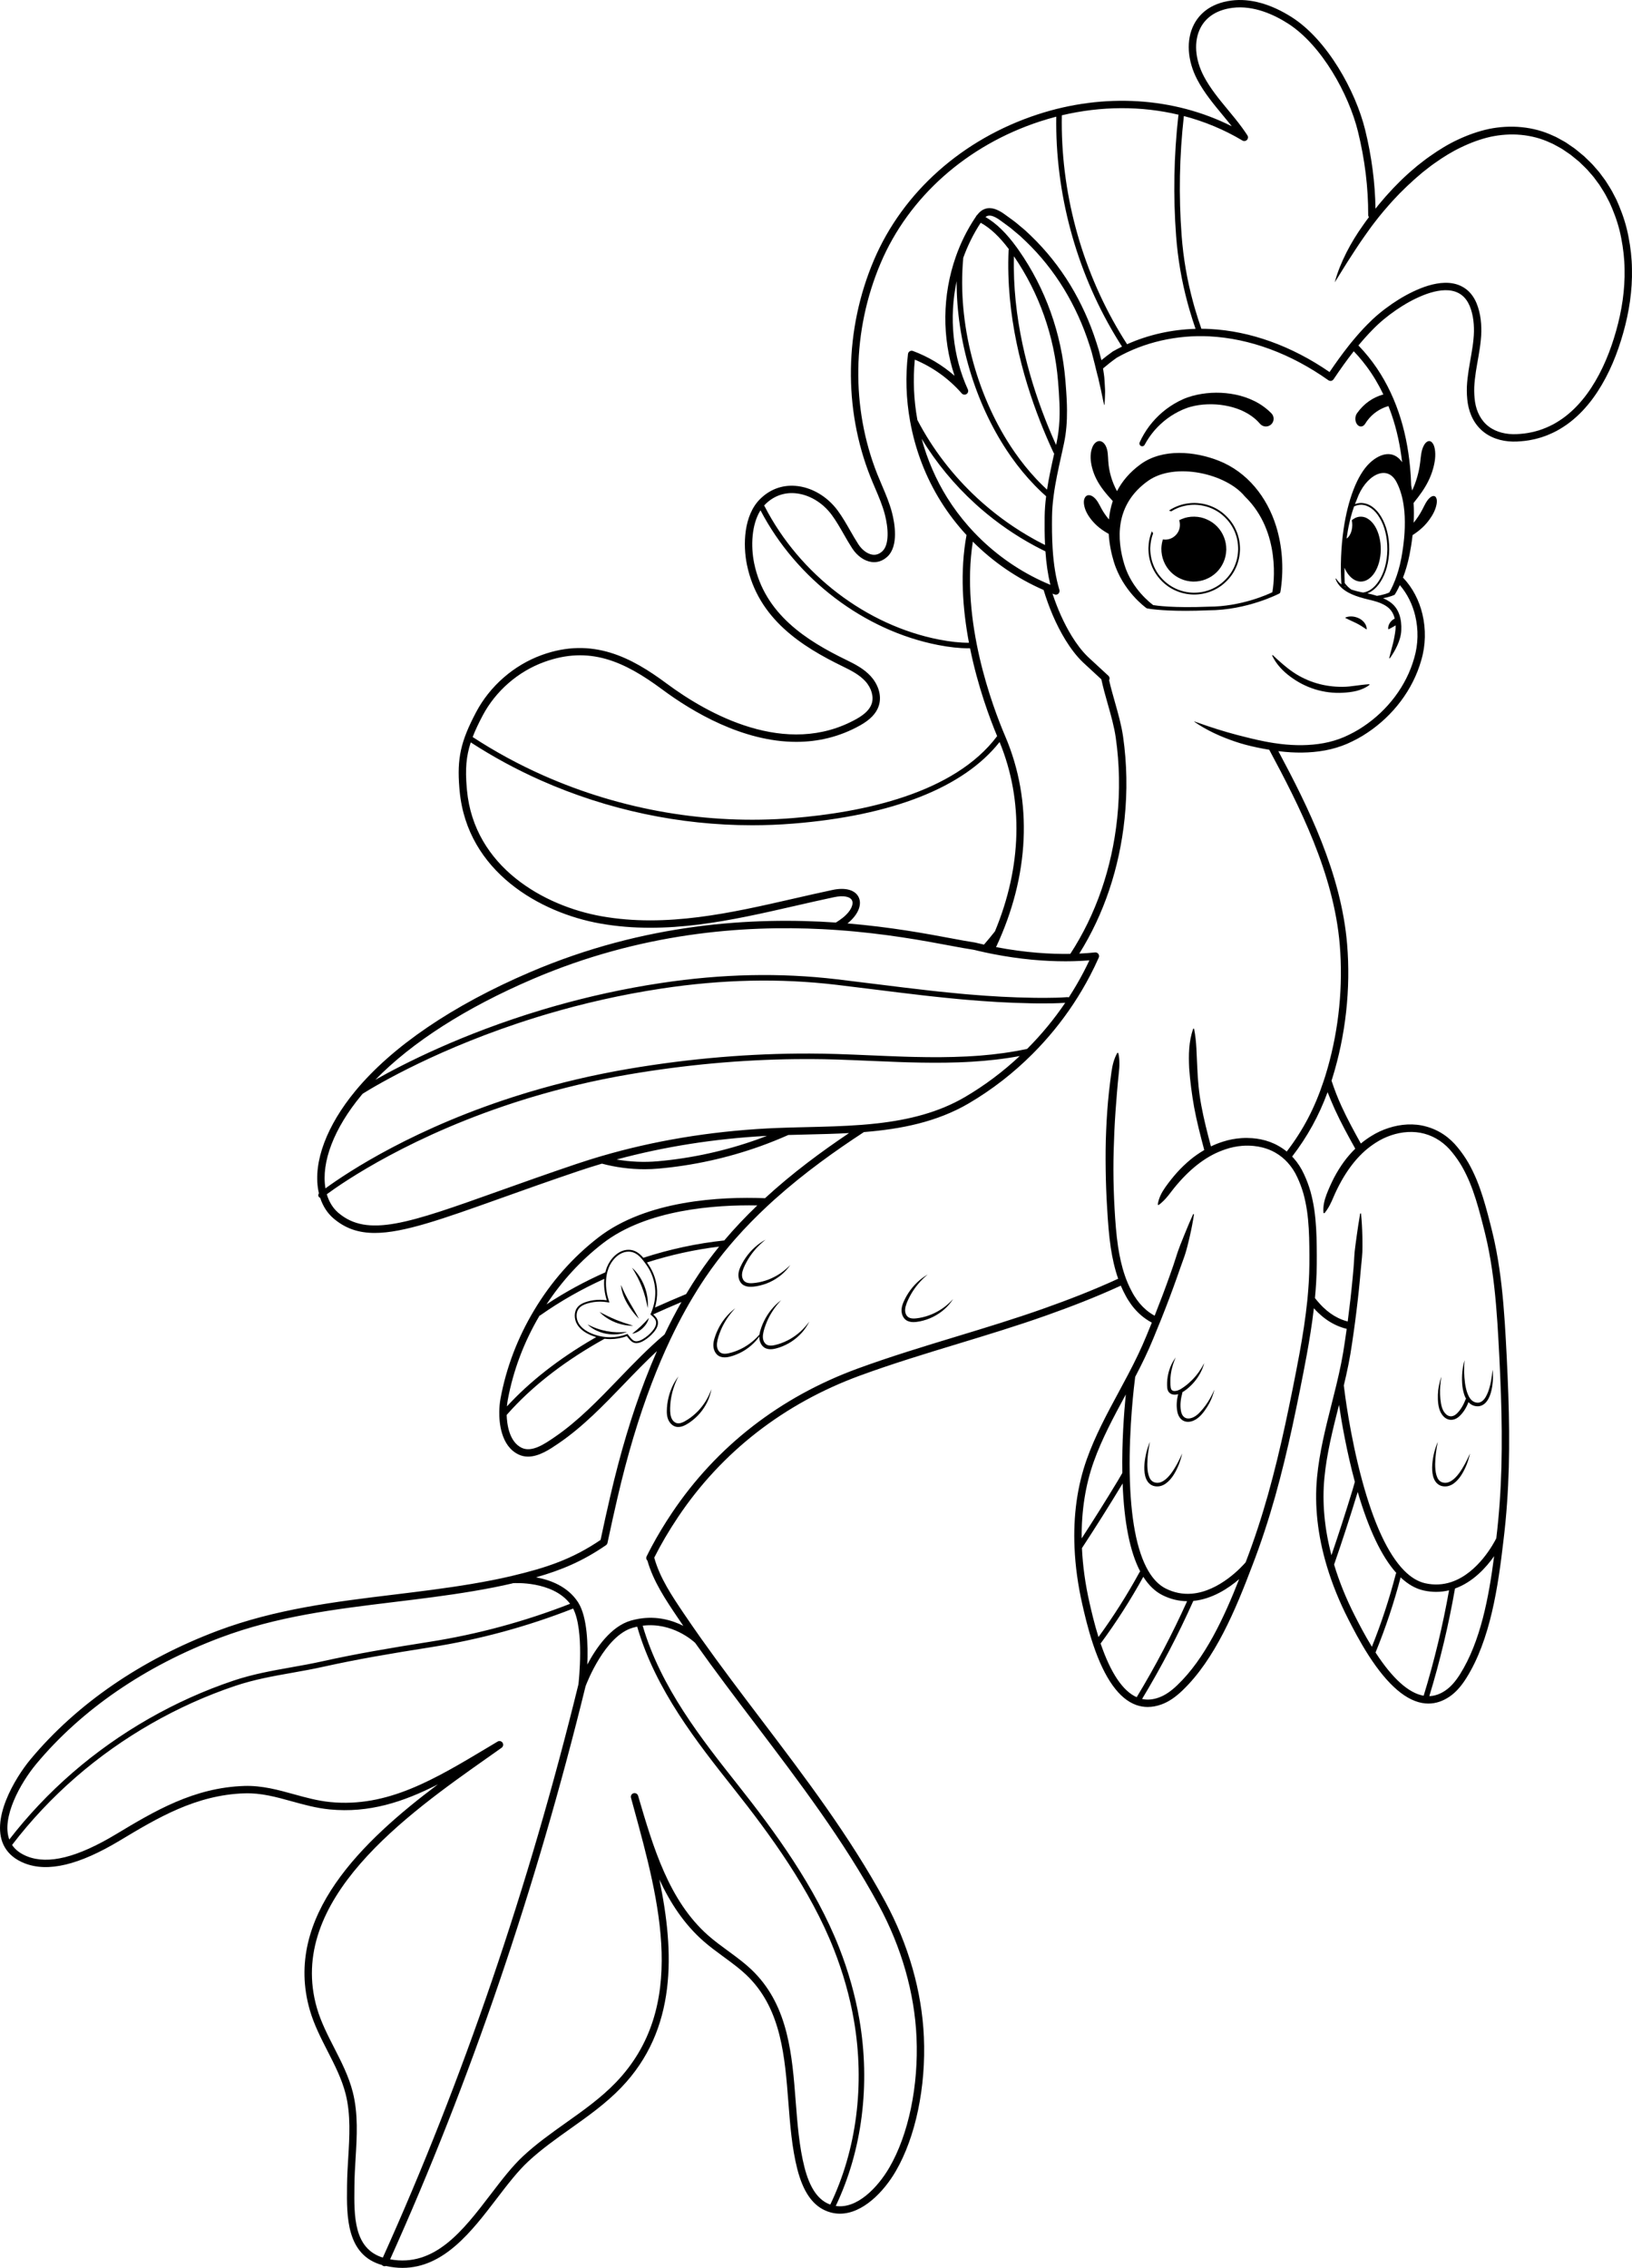 <?xml version="1.0" encoding="UTF-8"?>
<svg xmlns="http://www.w3.org/2000/svg" xmlns:xlink="http://www.w3.org/1999/xlink" viewBox="0 0 3685.837 5121.554">
<svg id="B_W_solid_" data-name="B&amp;amp;W (solid)" xmlns="http://www.w3.org/2000/svg" viewBox="0 0 884.601 1229.173">
  <path d="M347.967,697.606c.703,1.82,1.306,3.678,1.812,5.574.513,1.895.909,3.826,1.289,5.8.218-2.002.114-4.032-.191-6.031-.313-1.998-.846-3.967-1.579-5.858-.732-1.891-1.663-3.705-2.777-5.394-1.121-1.683-2.41-3.255-3.917-4.589,1.05,1.714,2.058,3.408,2.953,5.156.902,1.742,1.707,3.522,2.411,5.342Z"/>
  <path d="M339.94,706.413c.874,1.532,1.86,2.99,2.921,4.385.666.87,1.372,1.707,2.101,2.526.438.491.875.983,1.343,1.451-.274-.572-.575-1.123-.873-1.677-.532-.988-1.08-1.963-1.64-2.924-.877-1.497-1.761-2.977-2.614-4.468-.853-1.491-1.673-2.994-2.434-4.532-.766-1.538-1.459-3.112-2.137-4.74.103,1.765.523,3.503,1.107,5.174.589,1.671,1.352,3.276,2.226,4.807Z"/>
  <path d="M341.954,718.123c-1.175-.365-2.34-.724-3.487-1.112-.198-.066-.393-.14-.591-.208-1.346-.462-2.678-.951-3.991-1.485-1.505-.612-2.99-1.275-4.461-1.987-1.475-.708-2.928-1.473-4.428-2.231,1.146,1.232,2.471,2.282,3.877,3.204,1.41.918,2.913,1.699,4.474,2.335.949.387,1.923.713,2.91.989.636.177,1.276.338,1.922.467,1.006.197,2.025.328,3.047.39.655.039,1.31.056,1.967.024-.417-.132-.827-.258-1.24-.386Z"/>
  <path d="M334.302,722.07c-.028-.001-.055-.005-.083-.006-1.782-.058-3.548-.249-5.289-.573-.024-.004-.048-.006-.072-.011-1.791-.338-3.556-.815-5.285-1.43-1.734-.609-3.419-1.37-5.114-2.216,1.35,1.336,2.96,2.404,4.678,3.25,1.248.608,2.561,1.089,3.908,1.444.512.135,1.029.256,1.55.354,1.127.212,2.272.324,3.417.356.775.022,1.55.013,2.32-.05,1.908-.165,3.796-.574,5.539-1.327-1.886.175-3.733.273-5.57.209Z"/>
  <path d="M347.382,718.823c-.742.699-1.505,1.375-2.295,2.038-.789.668-1.608,1.311-2.443,2.023,1.086-.172,2.113-.575,3.073-1.095.959-.524,1.849-1.177,2.645-1.93.796-.752,1.498-1.604,2.076-2.531.573-.929,1.034-1.931,1.27-3.004-.757.794-1.445,1.575-2.158,2.325-.707.752-1.426,1.475-2.168,2.174Z"/>
  <path d="M778.166,803.13c.702.968,1.742,1.777,2.913,2.172,1.171.383,2.381.429,3.554.209,1.168-.227,2.242-.731,3.169-1.369,1.844-1.305,3.244-2.995,4.374-4.787,2.255-3.595,3.737-7.544,4.62-11.594-1.667,3.78-3.533,7.466-5.905,10.708-1.207,1.588-2.539,3.096-4.132,4.093-.789.495-1.623.88-2.488,1.029-.853.151-1.766.087-2.551-.182-.788-.258-1.46-.752-1.985-1.44-.523-.693-.878-1.558-1.153-2.465-.553-1.831-.658-3.852-.677-5.859.039-4.037.584-8.121,1.431-12.166-1.639,3.813-2.645,7.905-2.985,12.107-.164,2.104-.115,4.256.409,6.417.271,1.075.705,2.153,1.405,3.128Z"/>
  <path d="M781.098,765.878c.446.781 1,1.513,1.695,2.148.695.63,1.564,1.142,2.539,1.377.973.237,2.016.168,2.942-.131.928-.303,1.751-.804,2.456-1.395,2.482-2.189,4.102-4.991,5.234-7.916.541.589,1.171,1.119,1.907,1.509,1.1.567,2.322.809,3.561.714,1.25-.111,2.453-.678,3.347-1.471.908-.793,1.544-1.76,2.069-2.737.524-.982.906-2.006,1.21-3.039.621-2.063.927-4.171,1.09-6.271.129-2.102.15-4.214-.151-6.29-.143,2.084-.427,4.138-.822,6.162-.385,2.022-.892,4.017-1.596,5.901-.729,1.849-1.631,3.703-3.025,4.829-.688.549-1.455.904-2.287.967-.835.051-1.728-.138-2.469-.538-1.537-.774-2.595-2.47-3.295-4.281-.733-1.824-1.124-3.824-1.423-5.835-.524-4.044-.628-8.199-.214-12.347-1.23,4.012-1.582,8.273-1.333,12.506.128,2.123.489,4.252,1.2,6.336.245.703.554,1.395.93,2.063-.126.107-.236.234-.298.4-1.108,2.947-2.716,5.773-4.928,7.813-1.078.953-2.432,1.475-3.687,1.19-1.27-.236-2.392-1.278-3.177-2.53-.78-1.268-1.223-2.779-1.493-4.338-.26-1.566-.447-3.182-.5-4.792-.114-3.227.132-6.484.75-9.721-1.174,3.078-1.833,6.385-1.944,9.721-.05,1.671-.021,3.339.195,5.02.225,1.675.634,3.398,1.515,4.975Z"/>
  <path d="M402.318,696.037c1.165.978,2.638,1.318,3.95,1.386,1.338.07,2.583-.107,3.813-.295,2.457-.446,4.864-1.159,7.118-2.202,2.255-1.039,4.36-2.373,6.266-3.927,1.878-1.589,3.566-3.392,4.922-5.407-1.697,1.735-3.527,3.299-5.507,4.625-1.981,1.323-4.097,2.411-6.287,3.278-2.207.823-4.48,1.452-6.799,1.767-1.164.13-2.328.296-3.411.213-1.082-.071-2.082-.358-2.777-.966-.708-.583-1.175-1.518-1.344-2.528-.177-1.008-.033-2.082.265-3.153.626-2.149,1.796-4.298,2.97-6.321,2.457-4.045,5.692-7.638,9.511-10.629-4.283,2.295-8.008,5.714-10.82,9.779-.714,1.01-1.354,2.073-1.939,3.167-.582,1.089-1.135,2.216-1.537,3.462-.393,1.236-.597,2.62-.38,4.009.213,1.363.829,2.761,1.986,3.745Z"/>
  <path d="M433.912,721.648c-1.764,1.601-3.697,2.989-5.734,4.17-2.062,1.14-4.217,2.097-6.464,2.751-1.132.3-2.259.636-3.342.714-1.081.09-2.111-.047-2.889-.545-.786-.472-1.386-1.328-1.702-2.302-.324-.971-.34-2.054-.203-3.158.302-2.218,1.143-4.516,2.005-6.69,1.833-4.363,4.503-8.394,7.839-11.916-3.898,2.902-7.077,6.833-9.259,11.268-.557,1.105-1.034,2.25-1.451,3.418-.415,1.163-.796,2.36-1.009,3.651-.017.105-.023.214-.037.32-.838.965-1.721,1.882-2.659,2.735-1.764,1.601-3.697,2.989-5.734,4.17-2.062,1.14-4.217,2.097-6.464,2.751-1.132.3-2.259.636-3.342.714-1.081.09-2.112-.047-2.889-.545-.786-.472-1.386-1.328-1.702-2.302-.324-.971-.34-2.054-.203-3.158.302-2.218,1.143-4.516,2.005-6.69,1.833-4.363,4.503-8.394,7.839-11.916-3.898,2.902-7.077,6.833-9.259,11.268-.557,1.105-1.034,2.25-1.451,3.418-.415,1.163-.796,2.36-1.009,3.651-.206,1.281-.204,2.68.215,4.021.412,1.317,1.227,2.609,2.516,3.411,1.297.796,2.804.914,4.111.788,1.334-.128,2.539-.487,3.727-.854,2.364-.803,4.64-1.863,6.715-3.227,2.077-1.361,3.962-2.99,5.618-4.809.673-.766,1.297-1.572,1.884-2.4-.026.885.056,1.793.333,2.678.412,1.317,1.227,2.609,2.516,3.411,1.297.796,2.804.914,4.111.788,1.334-.128,2.539-.487,3.727-.854,2.364-.803,4.64-1.863,6.715-3.227,2.077-1.361,3.962-2.99,5.618-4.809,1.623-1.848,3.027-3.881,4.071-6.074-1.423,1.967-3.002,3.783-4.765,5.387Z"/>
  <path d="M511.264,708.862c-1.94,1.383-4.022,2.534-6.185,3.467-2.181.89-4.434,1.587-6.742,1.972-1.159.165-2.318.366-3.403.316-1.084-.038-2.091-.295-2.805-.881-.725-.561-1.221-1.481-1.42-2.486-.208-1.002-.096-2.08.169-3.16.56-2.167,1.665-4.35,2.778-6.408,2.333-4.118,5.458-7.807,9.184-10.913-4.212,2.424-7.831,5.954-10.518,10.102-.683,1.032-1.291,2.113-1.842,3.224-.549,1.106-1.068,2.25-1.431,3.507-.355,1.248-.517,2.637-.258,4.018.254,1.356.912,2.735,2.098,3.683,1.194.943,2.677,1.237,3.99,1.265,1.34.029,2.579-.186,3.802-.411,2.442-.52,4.826-1.305,7.048-2.416,2.222-1.107,4.286-2.504,6.144-4.116,1.829-1.645,3.462-3.498,4.756-5.554-1.644,1.786-3.425,3.405-5.364,4.79Z"/>
  <path d="M378.15,764.997c-1.667,1.665-3.474,3.18-5.453,4.429-1.005.601-1.995,1.235-3.015,1.609-1.014.385-2.042.538-2.927.274-.886-.237-1.699-.893-2.272-1.742-.58-.843-.894-1.88-1.067-2.979-.322-2.215-.149-4.656.079-6.984.556-4.7,2.009-9.312,4.242-13.618-2.945,3.866-4.914,8.522-5.785,13.387-.23,1.216-.372,2.448-.45,3.686-.078,1.232-.113,2.488.039,3.788.156,1.288.545,2.632,1.318,3.805.759,1.152,1.9,2.168,3.36,2.583,1.466.406,2.947.104,4.169-.379,1.247-.492,2.306-1.17,3.346-1.851,2.051-1.425,3.944-3.073,5.562-4.957,1.62-1.881,2.982-3.968,4.071-6.174,1.05-2.225,1.837-4.566,2.234-6.962-.824,2.283-1.839,4.465-3.091,6.493-1.253,2.026-2.727,3.894-4.359,5.592Z"/>
  <path d="M630.743,802.561c-.789.495-1.623.88-2.488,1.029-.853.151-1.766.087-2.551-.182-.788-.258-1.46-.752-1.985-1.44-.523-.693-.878-1.558-1.153-2.465-.553-1.831-.658-3.852-.677-5.859.038-4.037.584-8.121,1.431-12.166-1.639,3.813-2.645,7.905-2.985,12.107-.164,2.104-.115,4.256.409,6.417.271,1.075.705,2.153,1.405,3.128.702.968,1.742,1.777,2.913,2.172,1.171.383,2.381.429,3.554.209,1.168-.227,2.242-.731,3.169-1.369,1.844-1.305,3.244-2.995,4.374-4.787,2.255-3.595,3.737-7.544,4.62-11.594-1.667,3.78-3.533,7.466-5.905,10.708-1.207,1.588-2.539,3.096-4.132,4.093Z"/>
  <path d="M640.868,754.614c.856-.527,1.588-1.051,2.344-1.639,1.52-1.22,2.94-2.565,4.176-4.061,2.504-2.958,4.369-6.442,5.352-10.118-1.756,3.371-3.908,6.446-6.504,9.074-1.307,1.3-2.673,2.537-4.166,3.602-.737.516-1.522,1.082-2.253,1.502-.743.412-1.551.723-2.34.868-.78.145-1.548.113-2.026-.213-.504-.312-.783-.872-.899-1.709-.23-1.742-.212-3.628-.092-5.446.297-3.668,1.264-7.298,2.823-10.766-2.284,3.049-3.765,6.741-4.372,10.581-.315,1.937-.384,3.852-.237,5.874.053.527.175,1.099.449,1.668.275.573.72,1.073,1.263,1.437,1.127.739,2.402.715,3.456.54.261-.053.516-.118.766-.192-.768,3.009-1.084,6.218-.476,9.366.318,1.786,1.185,3.775,2.987,4.884.887.538,1.934.774,2.921.755.995-.015,1.93-.266,2.794-.614,1.736-.723,3.146-1.928,4.333-3.217,1.19-1.299,2.17-2.715,3.108-4.167,1.845-2.915,3.192-6.131,3.953-9.449-1.312,3.142-2.973,6.083-4.94,8.778-.986,1.34-2.072,2.628-3.216,3.791-1.146,1.155-2.433,2.143-3.866,2.672-1.428.535-2.972.573-4.08-.171-1.125-.727-1.786-2.106-2.027-3.62-.539-3.154-.125-6.436.746-9.604.037-.137.042-.274.022-.406Z"/>
  <path d="M618.395,241.699c.73.392,1.64.118,2.032-.613l.008-.015c1.511-2.815,3.331-5.451,5.401-7.858,2.089-2.392,4.43-4.548,6.957-6.431,2.539-1.867,5.273-3.443,8.125-4.704,1.452-.614,2.859-1.165,4.332-1.562,1.472-.412,2.984-.729,4.515-.95,6.125-.882,12.495-.474,18.36,1.159,5.851,1.644,11.209,4.655,14.827,8.942.066.078.142.161.214.235,1.624,1.651,4.278,1.674,5.93.05s1.674-4.278.05-5.93l-.015-.015c-2.681-2.727-5.787-4.944-9.088-6.58-3.294-1.667-6.766-2.785-10.262-3.534-7.009-1.435-14.153-1.381-21.048.087-1.724.371-3.431.85-5.11,1.446-1.69.584-3.325,1.353-4.87,2.137-3.101,1.628-6.008,3.583-8.658,5.822-2.637,2.256-5.026,4.779-7.112,7.521-2.067,2.758-3.832,5.728-5.245,8.85-.32.712-.041,1.566.658,1.941Z"/>
  <path d="M707.185,367.866c-2.144-.992-4.213-2.159-6.179-3.486-3.935-2.676-7.457-5.851-11.051-9.239-.067-.063-.169-.083-.257-.041-.115.055-.163.192-.109.306,2.16,4.535,5.717,8.308,9.763,11.301,2.024,1.508,4.173,2.857,6.421,4.027,2.257,1.152,4.615,2.116,7.039,2.881,4.86,1.488,9.981,2.141,15.042,1.861,2.527-.145,5.055-.418,7.511-1.025,2.444-.635,4.818-1.618,6.863-3.186.057-.045.094-.117.089-.195-.008-.126-.116-.222-.242-.214-2.542.143-4.897.487-7.258.788-2.349.33-4.701.605-7.067.617-4.723.035-9.443-.559-13.959-1.897-2.262-.647-4.472-1.49-6.607-2.499Z"/>
  <path d="M665.134,280.19c-2.21-2.321-4.803-4.144-7.781-5.468-2.977-1.324-6.194-2.032-9.649-2.125-.074-.001-.148-.001-.222-.001-3.341 0-6.49.597-9.446,1.789-1.583.639-3.059,1.426-4.441,2.346.213.055.423.116.628.188.2.071.399.145.591.233,1.138-.703,2.331-1.329,3.596-1.84,2.823-1.139,5.875-1.717,9.072-1.717l.195.001c3.308.089,6.427.775,9.27,2.039,2.843,1.264,5.354,3.028,7.473,5.254,2.14,2.185,3.816,4.755,4.981,7.641,1.164,2.886,1.742,6.01,1.716,9.267-.089,3.308-.775,6.426-2.039,9.27-1.264,2.843-3.028,5.354-5.254,7.473-2.185,2.141-4.756,3.816-7.641,4.981-2.822,1.139-5.888,1.716-9.114,1.716l-.202-.001c-3.275-.088-6.378-.774-9.221-2.038-2.843-1.264-5.354-3.028-7.473-5.254-2.14-2.185-3.816-4.755-4.98-7.641-1.164-2.885-1.741-6.026-1.715-9.316.075-2.795.612-5.453,1.546-7.943-.126-.174-.244-.354-.355-.538-.11-.182-.213-.369-.309-.561-1.163,2.811-1.795,5.815-1.881,9.015-.028,3.456.568,6.696,1.788,9.717,1.219,3.022,2.95,5.677,5.194,7.967,2.21,2.321,4.803,4.144,7.781,5.468s6.177,2.032,9.6,2.124c.076.001.153.001.229.001,3.371,0,6.534-.596,9.489-1.789,3.022-1.219,5.677-2.951,7.966-5.194,2.321-2.21,4.144-4.804,5.468-7.781,1.324-2.977,2.032-6.194,2.125-9.649.027-3.424-.569-6.647-1.789-9.668-1.219-3.022-2.951-5.677-5.194-7.967Z"/>
  <path d="M634.442,309.849c1.574,1.63,3.421,2.914,5.541,3.852,2.087.938,4.348,1.444,6.783,1.52,2.47.01,4.764-.418,6.882-1.282,2.151-.864,4.042-2.083,5.672-3.657,1.63-1.574,2.914-3.421,3.852-5.541.938-2.087,1.445-4.364,1.521-6.833.009-2.437-.419-4.714-1.283-6.832-.864-2.151-2.083-4.042-3.657-5.672-1.574-1.63-3.421-2.914-5.541-3.852-2.086-.971-4.364-1.478-6.833-1.521-2.436-.042-4.713.385-6.832,1.283-.479.193-.941.409-1.395.637.28.848.422,1.733.405,2.66-.019,1.102-.246,2.141-.68,3.117-.434.946-1.014,1.77-1.741,2.473-.758.732-1.617,1.298-2.577,1.698-.96.4-2.007.591-3.139.571-.374-.007-.736-.046-1.092-.1-.489,1.555-.772,3.194-.826,4.926-.01,2.47.418,4.764,1.282,6.882.864,2.151,2.083,4.042,3.657,5.672Z"/>
  <path d="M693.98,320.984c.161-.78.265-1.574.37-2.362,1.475-11.069.664-22.699-2.64-33.371-4.884-15.773-15.573-29.409-31.131-35.548-12.969-5.118-30.387-6.749-42.293,1.891-6.028,4.375-10.128,9.384-12.832,14.613-2.725-5.001-4.366-10.591-4.74-16.274-.19-2.882-.098-5.923-1.483-8.457-1.173-2.146-3.309-3.33-5.426-1.563-.951.794-1.543,1.942-1.938,3.117-1.131,3.371-.792,7.075.099,10.518.591,2.284,1.417,4.371,2.426,6.327,2.173,4.213,5.197,7.816,8.556,11.463.07.076.143.16.217.249-1.129,3.32-1.78,6.67-2.083,9.955-1.53-1.817-2.903-3.771-4.047-5.863-1.241-2.269-2.324-4.77-4.359-6.324-1.723-1.316-3.827-1.503-4.796.698-.435.989-.459,2.135-.318,3.231.404,3.145,2.072,6.027,4.068,8.497,1.325,1.639,2.756,3.033,4.28,4.254,1.589,1.273,3.281,2.353,5.053,3.331.338,5.721,1.514,10.943,2.754,15.045,4.81,15.916,17.179,24.818,17.703,25.189.114.081.245.137.382.165.329.066,6.717,1.303,20.823,1.303,3.609,0,7.725-.081,12.373-.283,21.006,0,38.296-9.025,38.468-9.116.265-.14.452-.391.512-.683ZM689.667,320.984c-2.549,1.228-17.059,7.826-34.424,7.827-19.267.816-28.721-.609-30.163-.852-1.395-1.019-11.546-8.79-15.543-21.677-4.251-13.709-5.479-32.766,12.813-45.703,14.568-10.301,42.294-3.877,52.359,8.438.022.027.046.053.071.077,19.829,19.236,15.559,48.065,14.887,51.89Z"/>
  <path d="M729.375,335.022c2.131,1.087,4.031,1.835,5.807,2.745.899.436,1.716.943,2.585,1.45.887.507,1.675,1.14,2.739,1.804l.016.01c.036.022.078.034.123.031.113-.008.199-.106.191-.219-.086-1.247-.576-2.483-1.386-3.45-.793-.978-1.814-1.792-2.943-2.307-1.123-.534-2.324-.856-3.532-.952-1.211-.075-2.43.021-3.599.513-.042.018-.079.051-.102.095-.051.1-.011.222.089.273l.013.007Z"/>
  <path d="M884.572,145.747c-.052-5.851-.755-11.693-1.874-17.443-1.079-5.765-2.865-11.399-5.133-16.82-.607-1.34-1.117-2.724-1.806-4.026l-2.046-3.916c-.702-1.294-1.536-2.514-2.3-3.774-.396-.621-.767-1.259-1.185-1.866l-1.314-1.78-1.315-1.779c-.431-.599-.875-1.188-1.377-1.73l-2.911-3.335c-.994-1.089-2.098-2.074-3.143-3.115l-1.593-1.536-1.705-1.407c-1.144-.93-2.261-1.893-3.43-2.793l-3.661-2.509c-1.188-.886-2.534-1.534-3.82-2.272-1.298-.719-2.577-1.477-3.969-2.018-5.371-2.565-11.246-4.103-17.177-4.688-5.938-.599-11.951-.227-17.773.952-5.808,1.254-11.401,3.261-16.732,5.756-5.348,2.48-10.353,5.583-15.13,8.953-2.419,1.651-4.685,3.493-6.989,5.289-2.214,1.898-4.476,3.746-6.581,5.761-2.158,1.961-4.164,4.071-6.213,6.138-1.963,2.146-3.975,4.248-5.833,6.482-1.382,1.569-2.694,3.195-3.999,4.825-.216-14.074-2.09-28.448-5.623-42.789-5.158-20.933-20.41-48.563-39.582-60.871-11.36-7.292-22.729-10.457-32.867-9.144-12.05,1.556-17.7,7.895-20.318,12.938-4.346,8.372-3.659,19.601,1.838,30.037,3.646,6.922,8.668,12.991,13.524,18.86,1.257,1.519,2.514,3.037,3.747,4.569.479.597.939,1.176,1.382,1.741-31.354-15.78-69.161-18.187-105.148-6.442-40.796,13.316-73.184,42.135-88.86,79.065-15.934,37.534-16.591,80.375-1.804,117.54.795,1.998,1.649,4,2.477,5.936,1.984,4.647,4.037,9.452,5.302,14.346,1.883,7.285,2.503,16.346-1.4,19.925-1.589,1.457-3.344,2.073-5.224,1.835-2.744-.35-5.711-2.512-7.742-5.643-1.562-2.409-3.027-4.971-4.443-7.449-2.066-3.614-4.202-7.351-6.74-10.807-5.683-7.738-14.271-12.752-22.974-13.413-7.28-.552-13.917,1.948-19.195,7.231-8.79,8.799-9.288,24.651-7.043,35.553,6.018,29.229,29.658,44.257,51.989,55.103,4.616,2.242,9.021,4.542,12.187,8.018,3.35,3.679,4.694,8.474,3.426,12.215-1.019,3.005-3.701,5.69-8.201,8.209-38.222,21.394-80.912-2.851-102.957-19.206-18.818-13.962-40.051-25.49-67.757-15.4-15.084,5.494-28.032,16.789-35.521,30.988-8.333,15.798-10.364,24.983-9.055,40.948.045.548.094,1.104.147,1.67,4.123,43.848,43.689,66.137,76.318,71.901,35.924,6.346,71.325-1.757,105.563-9.594,6.919-1.584,14.075-3.222,21.105-4.709,4.986-1.054,8.712-.37,9.721,1.788.893,1.912-.328,5.683-5.119,9.443-1.168.917-2.387,1.753-3.646,2.528-44.704-3.055-103.523.215-165.857,26.929-41.897,17.954-74.593,40.186-94.553,64.293-15.555,18.803-22.903,38.425-20.158,53.833.1.568.24,1.148.375,1.725-.474.54-.508,1.356-.04,1.932.188.232.434.384.698.471,1.469,4.5,3.919,8.317,7.164,11.102,6.437,5.517,13.565,7.949,22.445,7.949,15.572,0,36.528-7.479,68.58-18.919,12.232-4.366,26.097-9.314,41.917-14.653,4.162-1.405,8.372-2.732,12.625-3.989,7.418,1.981,15.27,3.021,23.074,3.021,2.539,0,5.075-.11,7.587-.333,18.787-1.665,37.375-5.753,55.249-12.152,5.126-1.835,10.181-3.891,15.117-6.07,3.41-.103,6.825-.185,10.185-.265,7.544-.179,15.152-.359,22.733-.77-14.867,9.967-30.681,21.636-45.549,35.297-24.205-.94-64.216,1.111-90.314,21.265-13.84,10.696-25.563,23.981-34.842,39.483-8.957,14.949-15.081,31.028-18.202,47.798-.417,2.277-.653,4.752-.682,7.146-.092,5.453.746,18.634,10.496,23.242,1.678.793,3.395,1.127,5.111,1.127,5.987,0,11.96-4.075,16.235-6.991l.413-.281c13.03-8.871,24.399-20.686,35.394-32.11,5.783-6.009,11.651-12.097,17.81-17.815-2.234,5.085-4.395,10.353-6.489,15.824-7.219,18.865-13.371,39.418-18.807,62.834-1.86,8.01-3.623,15.971-5.25,23.688-15.314,10.4-29.237,15.048-47.961,19.487-.028.007-.115.027-.143.035-.1.027-.193.067-.285.108-.13.004-.262.021-.393.051-6.192,1.455-12.87,2.774-21.014,4.153-14.228,2.405-28.602,4.151-42.502,5.841-31.424,3.818-63.917,7.767-95.29,19.568-41.344,15.57-76.408,39.658-101.401,69.662-8.477,10.176-22.305,33.232-13.965,47.661,2.215,3.829,5.827,6.752,10.738,8.689,12.666,4.99,29.562.954,51.653-12.336,20.251-12.165,41.191-24.744,67.613-25.575,8.911-.277,17.02,1.964,25.604,4.34,6.531,1.808,13.284,3.676,20.509,4.381,21.366,2.079,39.905-4.021,58.683-13.59-40.666,30.5-84.116,71.71-69.431,122.416,2.257,7.796,5.989,15.092,9.597,22.148,3.806,7.44,7.74,15.135,9.794,23.227,2.831,11.178,2.108,23.121,1.409,34.671-.29,4.788-.59,9.739-.64,14.606l-.014,1.279c-.178,15.552-.408,36.768,18.918,42.165.163.182.359.34.591.456.287.144.592.211.893.211.237,0,.465-.056.684-.137,3.108.686,6.09,1.026,8.948,1.026,22.417-.002,37.497-19.724,50.995-37.381,5.851-7.653,11.377-14.883,17.206-20.304,7.063-6.563,15.112-12.275,22.896-17.8,9.433-6.693,19.187-13.616,27.443-22.198,30.388-31.569,28.957-73.355,20.719-112.837,5.847,12.583,13.327,24.097,23.858,33.381,3.472,3.058,7.242,5.814,10.889,8.48,4.847,3.544,9.859,7.209,14.049,11.523,17.31,17.803,19.251,42.935,21.127,67.239.945,12.242,1.923,24.901,4.869,36.403,3.057,11.901,8.001,19.226,15.113,22.39,1.033.46,2.065.826,3.06,1.086,1.65.439,3.291.645,4.918.645,12.335-.002,23.74-11.814,30.255-23.012,10.741-18.463,16.441-45.667,15.25-72.774-1.097-24.723-8.369-50.137-21.029-73.494-19.017-35.083-43.412-67.241-67.004-98.341-10.914-14.387-22.2-29.264-32.79-44.217l-.003-.005c-0-0-0-0-0-0-3.193-4.512-6.32-9.031-9.294-13.433-6.426-9.526-13.024-19.332-16.037-30.288,3.589-7.169,7.936-14.585,12.95-22.067,11.764-17.556,26.15-33,42.761-45.904,16.582-12.882,35.364-23.216,55.826-30.715,17.429-6.387,35.554-11.896,53.083-17.224,15.898-4.833,32.339-9.83,48.178-15.459,12.874-4.573,26.408-9.76,40.105-16.061.05.119.094.24.145.358.733,1.662,1.489,3.321,2.386,4.912.83,1.615,1.835,3.187,2.906,4.694,2.146,3.021,4.804,5.738,7.866,7.917,1.117.804,2.291,1.521,3.504,2.16-.928,2.29-1.845,4.584-2.802,6.862-2.927,7.19-6.296,14.1-9.92,20.984-.009.017-.013.036-.022.053-.002.003-.005.006-.006.01-1.723,3.287-3.518,6.613-5.254,9.831-6.273,11.631-12.762,23.658-17.282,36.396-5.146,14.478-7.37,30.59-6.613,47.886.429,9.979,1.852,20.318,4.242,30.786,1.129,4.953,3.02,13.242,5.881,21.755,6.181,18.395,14.039,29.396,23.36,32.7,2.004.706,4.071,1.059,6.189,1.059,2.434,0,4.934-.466,7.48-1.396,3.8-1.383,7.406-3.787,11.348-7.563,17.695-16.933,28.822-43.817,37.86-67.69.001-.002.002-.004.003-.006,4.738-12.257,8.811-24.774,12.376-37.406,3.543-12.642,6.614-25.401,9.383-38.207,2.761-12.816,5.345-25.626,7.737-38.523,1.524-8.389,2.891-16.834,3.876-25.338.108.116.205.241.314.356,1.201,1.363,2.559,2.641,3.966,3.84,2.82,2.404,6.062,4.387,9.564,5.75,1.286.509,2.606.919,3.946,1.242-.339,2.447-.687,4.892-1.057,7.334-1.078,7.688-2.654,15.212-4.482,22.774-.004.017-.003.033-.007.05-.867,3.613-1.794,7.283-2.691,10.832-3.237,12.814-6.584,26.064-7.849,39.521-1.446,15.3.34,31.467,5.309,48.049,2.855,9.567,6.766,19.243,11.66,28.837,2.306,4.521,6.165,12.089,11.014,19.629,10.495,16.321,20.808,25.064,30.653,25.985.576.054,1.148.08,1.721.08,3.942,0,7.787-1.259,11.45-3.751,3.346-2.271,6.254-5.484,9.152-10.113,13.003-20.734,17.202-49.426,20.118-74.69.004-.038-.001-.074.001-.112.006-.034.019-.066.023-.101,1.593-13.044,2.48-26.177,2.844-39.298.341-13.124.196-26.247-.254-39.341-.46-13.102-1.09-26.155-1.927-39.245-.885-13.082-2.145-26.205-4.632-39.173-1.217-6.492-2.857-12.905-4.534-19.225-1.683-6.348-3.562-12.72-6.11-18.9-1.285-3.084-2.738-6.115-4.404-9.044-1.69-2.917-3.617-5.71-5.771-8.33-2.094-2.626-4.697-5.095-7.568-7.032-2.881-1.96-6.096-3.44-9.46-4.364-6.746-1.919-13.97-1.361-20.495.76-3.281,1.049-6.426,2.509-9.329,4.328-1.996,1.229-3.91,2.599-5.705,4.101-3.684-6.629-7.296-13.249-10.417-20.066-2.113-4.554-3.904-9.25-5.479-14.013.134-.419.276-.827.408-1.249,7.266-23.317,10.047-48.449,8.044-72.68-3.175-38.309-21.18-74.534-37.283-104.674.179.023.356.051.535.073,8.175.991,16.558,1.044,24.785-.463,4.107-.76,8.153-1.96,12.02-3.616,3.825-1.709,7.511-3.642,10.953-5.993,13.818-9.208,24.625-23.154,29.185-39.289,2.393-8.058,2.57-16.805.61-24.999-1.736-7.285-5.256-14.27-10.516-19.762,1.265-3.309,2.563-7.451,3.536-12.356.583-2.939,1.202-6.603,1.662-10.676,1.925-1.246,3.757-2.601,5.472-4.236,1.281-1.22,2.501-2.595,3.658-4.191,1.746-2.411,3.274-5.199,3.844-8.191.2-1.049.276-2.141.015-3.07-.584-2.081-2.267-1.816-3.741-.471-1.742,1.589-2.791,4.045-3.944,6.276-1.343,2.599-2.959,4.998-4.745,7.19.185-3.465.207-7.083-.03-10.709.099-.138.196-.27.287-.382,2.983-3.711,5.698-7.377,7.781-11.638.972-1.989,1.809-4.114,2.475-6.443,1.011-3.537,1.601-7.37.955-10.888-.227-1.238-.623-2.453-1.35-3.297-1.632-1.895-3.531-.621-4.689,1.683-1.362,2.71-1.505,5.924-1.873,8.944-.649,5.335-2.151,10.54-4.354,15.275-.154-.923-.327-1.84-.525-2.749-.098-3.362-.293-6.723-.611-10.076-.965-10.06-2.909-20.076-6.23-29.681-3.301-9.599-7.939-18.796-14.013-26.998-1.51-2.056-3.134-4.025-4.804-5.953l-2.591-2.819-.364-.343c2.41-2.914,4.914-5.741,7.56-8.428,3.921-4.059,8.229-7.599,12.876-10.796,4.631-3.172,9.55-5.949,14.691-8.013,2.57-1.023,5.205-1.85,7.859-2.323,2.646-.477,5.331-.602,7.81-.087,2.48.5,4.712,1.652,6.439,3.423,1.74,1.761,2.956,4.105,3.772,6.626.817,2.516,1.32,5.242,1.509,7.958.204,2.718.152,5.477-.138,8.253-.526,5.553-1.75,11.14-2.642,16.891-.437,2.881-.784,5.807-.931,8.777-.107,2.978.025,5.988.475,8.984.469,3.015,1.414,6.015,2.907,8.772,1.49,2.755,3.581,5.234,6.11,7.132,2.526,1.908,5.451,3.204,8.444,3.974,3.001.773,6.081,1.034,9.105.911,2.988-.159,5.959-.446,8.88-1.121,1.473-.265,2.899-.736,4.342-1.125,1.41-.501,2.843-.943,4.207-1.562,1.396-.545,2.719-1.244,4.06-1.906,1.294-.744,2.62-1.443,3.848-2.291,2.515-1.608,4.859-3.463,7.05-5.464,2.213-1.983,4.235-4.156,6.126-6.422,1.911-2.255,3.625-4.655,5.247-7.105,6.441-9.855,10.831-20.808,13.973-31.994,3.146-11.161,4.98-22.875,4.695-34.569ZM862.559,210.117c-1.544,2.333-3.172,4.612-4.974,6.737-1.784,2.138-3.682,4.178-5.745,6.025-2.044,1.867-4.218,3.588-6.539,5.07-1.134.786-2.355,1.424-3.545,2.112-1.234.604-2.448,1.251-3.729,1.749-1.251.571-2.567.971-3.859,1.434-1.327.352-2.632.792-3.988,1.031-2.675.624-5.441.885-8.176,1.034-5.393.23-10.86-.968-15.008-4.086-4.168-3.097-6.659-8.043-7.469-13.34-.399-2.681-.526-5.422-.428-8.181.138-2.764.464-5.543.888-8.336.862-5.589,2.108-11.239,2.671-17.122.306-2.931.37-5.935.145-8.937-.215-3.005-.75-5.97-1.7-8.908-.948-2.913-2.408-5.826-4.71-8.167-2.276-2.356-5.367-3.932-8.51-4.548-3.156-.645-6.314-.463-9.303.071-3,.537-5.867,1.445-8.627,2.542-5.515,2.215-10.647,5.125-15.481,8.433-2.414,1.661-4.756,3.424-7.013,5.303-2.265,1.872-4.419,3.913-6.452,5.987-2.685,2.728-5.216,5.583-7.647,8.512-.419.506-.844,1.007-1.257,1.517-.427.528-.843,1.064-1.264,1.597-3.587,4.544-6.946,9.25-10.176,14.01-20.51-14.138-42.882-22.202-64.826-23.342-1.547-.081-3.094-.111-4.641-.119-1.218-3.474-2.333-6.933-3.348-10.385-.196-.666-.39-1.332-.578-1.997-.178-.628-.353-1.256-.524-1.884-3.276-12.018-5.342-23.986-6.26-36.233-1.614-21.507-1.209-43.268,1.203-64.678.005-.043 0-.084.001-.126,11.168,2.932,21.851,7.362,31.739,13.267.797.476,1.819.34,2.465-.329.646-.669.745-1.695.239-2.475-1.813-2.803-3.952-5.717-6.731-9.17-1.244-1.546-2.513-3.079-3.781-4.612-4.728-5.712-9.615-11.618-13.067-18.174-4.887-9.277-5.569-19.121-1.827-26.33,3.124-6.019,9.1-9.758,17.28-10.815,11.628-1.497,22.834,3.817,30.195,8.543,18.291,11.743,32.89,38.298,37.857,58.462,3.742,15.186,5.609,30.405,5.55,45.236-.002.449.15.859.398,1.194-1.071,1.421-2.132,2.849-3.136,4.319-3.378,4.718-6.421,9.681-9.052,14.854-2.587,5.19-4.877,10.552-6.328,16.178,3.063-4.93,6.014-9.801,9.136-14.564,1.493-2.42,3.153-4.732,4.681-7.122,1.645-2.316,3.211-4.68,4.899-6.962,1.633-2.321,3.411-4.533,5.145-6.776,1.807-2.185,3.585-4.394,5.49-6.493,1.843-2.154,3.833-4.171,5.771-6.233,2.02-1.981,4.002-4.002,6.116-5.876,2.037-1.962,4.221-3.749,6.358-5.592,2.22-1.736,4.404-3.523,6.726-5.112,4.584-3.255,9.378-6.225,14.437-8.6,5.035-2.415,10.287-4.352,15.698-5.578,5.421-1.144,10.978-1.55,16.459-1.032,5.474.514,10.889,1.892,15.891,4.255,1.295.489,2.49,1.197,3.704,1.862,1.204.685,2.464,1.272,3.583,2.106l3.453,2.339c1.106.845,2.168,1.755,3.255,2.628l1.623,1.322,1.503,1.453c.986.985,2.032,1.912,2.971,2.941l2.749,3.151c.476.511.895,1.068,1.301,1.635l1.243,1.683,1.244,1.682c.395.574.745,1.18,1.12,1.768.721,1.194,1.515,2.346,2.179,3.574l1.94,3.714c.656,1.234,1.137,2.554,1.715,3.826,2.156,5.155,3.865,10.526,4.895,16.048,1.069,5.505,1.75,11.11,1.797,16.741.269,11.274-1.476,22.497-4.548,33.411-3.053,10.883-7.326,21.491-13.466,30.878ZM733.782,190.374l2.471,2.69c1.594,1.842,3.146,3.722,4.589,5.687,3.481,4.701,6.466,9.759,8.993,15.048-.127.034-.255.059-.382.095-2.515.749-5.014,1.867-7.385,3.534-2.376,1.636-4.611,3.853-6.54,6.58l-.011.015c-1.168,1.651-1.152,4.306.036,5.93,1.188,1.624,3.099,1.601,4.267-.05.052-.074.107-.157.154-.235,2.604-4.287,6.46-7.298,10.67-8.942.635-.246,1.279-.456,1.928-.645.602,1.517,1.182,3.043,1.712,4.586,2.884,8.339,4.696,17.042,5.714,25.837-4.707-6.763-11.761-4.875-17.293.179-7.17,6.55-12.164,20.586-14.42,36.063-1.461,10.024-1.814,20.486-1.201,30.008-1.079-.849-2.039-1.86-2.791-3.075-.045-.073-.136-.108-.221-.08-.099.034-.151.141-.118.239 0.0.002.001.003.002.004.623,1.829,1.813,3.443,3.268,4.774.622.57,1.288,1.093,1.986,1.55,2.331,1.579,4.952,2.604,7.562,3.427,1.801.584,3.574,1.014,5.32,1.441.806.197,1.608.393,2.401.602,2.496.654,4.919,1.537,6.92,2.897,2.061,1.338,3.409,3.162,4.217,5.496.145.411.25.837.359,1.261-.902.409-1.69,1.078-2.317,1.864-.402.516-.732,1.092-.949,1.714-.22.618-.337,1.279-.263,1.973.003.025.01.051.021.075.055.113.191.16.304.105l.005-.002c.613-.297,1.116-.584,1.592-.854l1.348-.766c.254-.152.506-.296.755-.442.017.786.001,1.576-.088,2.363-.126,1.245-.329,2.475-.564,3.728-.227,1.251-.48,2.517-.804,3.782-.46,1.894-1.01,3.802-1.506,5.755-.169.664-.331,1.334-.481,2.01-.016.073.011.152.076.198.086.061.206.041.267-.046,1.575-2.223,2.955-4.56,4.077-7.08,1.113-2.51,1.98-5.243,2.085-8.109.128-2.838-.121-5.753-1.086-8.526-.483-1.372-1.147-2.716-2.085-3.946-.917-1.221-2.062-2.231-3.28-3.038-1.094-.736-2.237-1.327-3.401-1.835,4.155-.761,6.086-1.79,6.198-1.851.053-.029.105-.08.152-.151.099-.149,1.248-1.915,2.713-5.081,4.062,4.706,6.888,10.506,8.343,16.615,1.792,7.538,1.649,15.518-.57,22.982-4.253,15.099-14.481,28.348-27.554,37.046-3.242,2.22-6.757,4.054-10.311,5.645-3.57,1.529-7.328,2.648-11.177,3.36-7.71,1.413-15.699,1.38-23.572.424-1.12-.135-2.237-.294-3.354-.466-.831-.128-1.661-.261-2.49-.406-.842-.148-1.683-.307-2.524-.471-5.051-.983-10.067-2.235-15.046-3.539-7.225-1.908-14.352-4.168-21.495-6.731-.505-.181-1.011-.351-1.516-.536-.04-.015-.087-.001-.112.035-.03.044-.019.103.024.133,6.727,4.647,14.265,8.074,22.021,10.695,3.877,1.336,7.859,2.341,11.868,3.193,2.217.467,4.444.888,6.683,1.261,16.267,30.32,35.023,67.112,38.223,105.732,1.837,22.228-.438,45.231-6.584,66.823-.358,1.257-.734,2.506-1.118,3.753-.06.194-.114.391-.174.584-.302.969-.618,1.913-.932,2.86-4.747,14.313-10.96,26.278-19.935,38.008-1.377-1.118-2.845-2.125-4.388-2.999-2.989-1.729-6.239-2.898-9.583-3.591-.78-.162-1.566-.291-2.355-.401-.773-.108-1.548-.186-2.325-.246-1.935-.149-3.876-.169-5.795-.041-3.438.214-6.844.86-10.104,1.913-2.236.703-4.427,1.563-6.535,2.579-1.949-7.329-3.832-14.632-5.189-22.005-1.294-6.832-1.939-13.773-2.209-20.708-.426-6.95-.285-13.824-1.731-20.955-.018-.086-.079-.163-.167-.194-.088-.031-.171 0-.238.054-.036.029-.076.056-.093.103-2.465,6.902-2.489,14.123-2.175,21.225.498,7.113,1.445,14.179,2.679,21.19,1.457,7.893,3.466,15.597,5.506,23.25-2.676,1.584-5.25,3.335-7.622,5.316-2.599,2.166-5.026,4.519-7.275,7.013-2.225,2.516-4.305,5.144-6.232,7.869-1.911,2.73-3.511,5.705-4.068,9.196-.014.092.008.194.069.275.042.055.106.073.166.096.112.043.235.049.337-.029,2.816-2.11,4.817-4.598,6.743-7.161,1.934-2.552,4.013-4.978,6.185-7.3,3.89-4.1,8.161-7.83,12.889-10.788.583-.365,1.171-.723,1.768-1.063.006-.004.013-.007.02-.011.593-.346,1.196-.67,1.805-.983,2.16-1.114,4.407-2.038,6.697-2.814,2.943-1.01,6.004-1.641,9.085-1.884,2.089-.166,4.198-.137,6.282.072.787.079,1.569.185,2.347.32.801.14,1.596.307,2.381.509,2.366.607,4.653,1.487,6.776,2.691,1.374.772,2.666,1.662,3.876,2.65.516.422,1.017.863,1.501,1.321.482.455.941.933,1.391,1.422,2.16,2.348,3.953,5.063,5.304,8.052,1.341,2.845,2.448,5.808,3.318,8.854.844,3.055,1.478,6.178,1.948,9.339.917,6.332,1.181,12.793,1.257,19.294.079,6.535.099,13.001-.303,19.463-.067,1.161-.155,2.321-.241,3.481-.08,1.072-.168,2.144-.262,3.216-.089,1.006-.173,2.012-.274,3.017-.977,9.673-2.516,19.312-4.261,28.919-2.377,12.816-4.964,25.645-7.711,38.393-2.757,12.753-5.81,25.432-9.325,37.972-3.508,12.429-7.5,24.702-12.14,36.742-1.674,1.96-14.025,15.811-29.299,17.005-4.829.389-9.536-.549-13.986-2.774-3.634-1.821-6.823-5.048-9.478-9.59-6.272-10.748-9.663-28.608-10.078-53.086-.425-24.967,2.465-48.183,2.979-52.092,3.58-6.812,6.992-13.827,9.9-20.972.944-2.247,1.848-4.51,2.763-6.768.25-.616.506-1.229.753-1.845.25-.622.512-1.239.76-1.861,1.498-3.763,2.963-7.54,4.394-11.329,1.375-3.661,2.725-7.332,4.031-11.019,1.321-3.682,2.553-7.393,3.922-11.06.431-1.213.807-2.444,1.159-3.683.182-.644.369-1.286.53-1.937.076-.301.15-.602.225-.903.239-.951.471-1.904.699-2.858.155-.651.313-1.301.457-1.954.881-3.82,1.623-7.677,2.221-11.567l-.008.024.028-.169.006-.038c.018-.107-.036-.217-.139-.265-.124-.059-.273-.006-.332.118l-.072.151-.008.024-0.0.001c-1.621,3.585-3.119,7.197-4.593,10.811l-2.176,5.427c-.069.17-.129.342-.197.513-.403,1.015-.779,2.039-1.135,3.069-.219.634-.442,1.266-.639,1.907-.1.333-.209.663-.312.995-1.049,3.381-2.214,6.723-3.405,10.056-1.298,3.663-2.64,7.311-4.006,10.949-1.397,3.7-2.826,7.388-4.287,11.062-.936-.51-1.852-1.055-2.716-1.678-2.669-1.902-5.007-4.276-6.934-6.99-.964-1.36-1.864-2.757-2.64-4.272-.833-1.473-1.536-3.022-2.223-4.575-.068-.158-.127-.319-.193-.477-.262-.623-.521-1.247-.761-1.879-.235-.618-.452-1.244-.668-1.871-1.731-5.025-2.866-10.293-3.688-15.612-1.02-6.853-1.506-13.819-1.913-20.83-.384-6.991-.601-13.989-.613-20.988-.012-7.0.219-13.995.518-20.985.33-6.989.831-13.968,1.42-20.94l.461-5.229.524-5.224c.202-1.738.341-3.484.31-5.256-.007-1.769-.114-3.554-.551-5.396l-.002-.01c-.023-.093-.083-.177-.173-.228-.052-.029-.108-.039-.163-.04-.128-.003-.254.059-.321.179-1.823,3.288-2.599,6.76-3.094,10.259l-.697,5.258-.623,5.268c-.765,7.032-1.253,14.094-1.545,21.161-.324,7.067-.35,14.144-.255,21.214.095,7.071.354,14.139.805,21.194.423,7.031.903,14.119,1.958,21.188.871,5.628,2.09,11.269,4.006,16.719-13.657,6.296-27.162,11.472-40.005,16.033-15.752,5.599-32.147,10.582-48.003,15.401-17.581,5.344-35.761,10.869-53.296,17.295-20.85,7.642-39.995,18.176-56.903,31.312-16.949,13.166-31.628,28.925-43.63,46.836-4.098,6.116-7.763,12.194-10.947,18.139-.516.963-1.019,1.922-1.509,2.878-.445.867-.882,1.732-1.305,2.591-.038.076-.06.156-.087.234l-.039-.013c.006.024.011.049.017.073-.229.738-.006,1.531.55,2.047,3.236,11.309,9.911,21.229,16.415,30.87.994,1.47,2.004,2.954,3.028,4.445-5.868-2.977-14.196-5.507-24.142-3.826-1.512.261-2.914.581-4.279.978-10.827,3.095-18.905,14.927-23.611,23.83.425-10.466.04-25.522-4.795-33.405-.08-.143-.171-.286-.263-.429l-.117-.183c-5.598-8.397-14.938-11.871-22.623-13.271,13.741-3.904,25.295-8.745,37.864-17.385.005-.003.01-.007.016-.011.011-.007.021-.014.032-.021.031-.021.055-.049.084-.071.07-.054.14-.109.201-.17.04-.04.074-.086.11-.13.047-.056.094-.11.135-.171.036-.054.063-.111.093-.168.031-.058.064-.113.089-.175.015-.037.026-.076.039-.114l-.003-.001c.011-.032.021-.064.031-.097.014-.047.034-.091.044-.14.208-.989.425-1.994.637-2.991,1.491-7.004,3.087-14.186,4.766-21.416,5.395-23.235,11.494-43.616,18.646-62.309,3.207-8.38,6.571-16.277,10.118-23.756.682-1.437,1.371-2.854,2.067-4.26.677-1.369,1.361-2.721,2.051-4.062,2.557-4.964,5.209-9.739,7.965-14.341.876-1.463,1.759-2.915,2.657-4.344,1.351-2.151,2.727-4.265,4.128-6.343,4.092-6.066,8.515-11.853,13.179-17.379.922-1.093,1.854-2.175,2.795-3.247,5.672-6.464,11.666-12.555,17.842-18.298.693-.645,1.388-1.286,2.085-1.921.695-.633,1.393-1.259,2.092-1.883,15.806-14.129,32.56-26.057,47.97-36.12,19.963-1.601,39.505-5.39,56.929-15.624,12.544-7.374,24.18-16.408,34.582-26.852,8.246-8.267,15.673-17.375,22.073-27.071,3.215-4.867,6.233-9.99,8.972-15.224,1.687-3.22,3.277-6.517,4.729-9.799.288-.652.208-1.409-.212-1.985s-1.107-.89-1.824-.812c-2.548.265-5.397.488-8.522.633,13.327-21.275,21.766-46.309,24.548-73.076,1.56-14.925,1.288-29.911-.81-44.541-.891-6.224-2.696-12.589-4.443-18.744-1.105-3.897-2.225-7.854-3.121-11.802.166-.306.248-.642.243-.979-.008-.528-.22-1.053-.638-1.44l-.029-.027-.124-.114-2.442-2.256-2.349-2.17-6.035-5.575c-3.43-3.287-6.318-7.223-8.873-11.358-4.386-7.17-7.793-14.987-10.442-23.021.068.026.134.056.201.082.306.12.612.238.919.354.23.087.471.13.709.13.497,0,.986-.186,1.363-.536.237-.221.397-.496.503-.789.143-.396.176-.83.05-1.249-1.933-6.449-3.131-13.735-3.665-22.278-.392-6.15-.39-12.223-.336-17.347.047-3.656.325-7.349.853-11.3.939-7.276,2.57-14.622,4.146-21.727l.402-1.814c.372-1.667.733-3.335,1.085-5.001,1.267-5.992,1.672-11.888,1.628-17.917-.007-.922-.021-1.847-.047-2.776-.008-.268-.018-.537-.027-.806-.036-1.071-.083-2.147-.14-3.231-.002-.033-.003-.066-.005-.099-.061-1.142-.133-2.294-.212-3.453-.128-1.877-.274-3.774-.431-5.704-2.088-25.581-10.839-50.02-25.307-70.676l-1.007-1.424c-5.65-7.812-11.114-13.141-17.014-16.574.768-.585,1.545-.809,2.484-.753.965.063,2.075.486,3.17,1.081,1.099.584,2.204,1.36,3.321,2.201,2.215,1.653,4.51,3.201,6.577,5.049l3.183,2.665c1.031.923,2.014,1.901,3.024,2.848,8.011,7.65,14.985,16.405,20.777,25.884,5.762,9.499,10.397,19.686,13.779,30.269.415,1.325.863,2.642,1.241,3.977l.491,1.911.545,2.123c.013.045.023.091.036.136.219.787.421,1.578.615,2.37.063.256.125.511.186.767.177.738.355,1.477.532,2.217.176.734.359,1.467.551,2.199.035.133.066.266.101.399l.541,2.022.435,2.044c.318,1.36.609,2.728.951,4.093.614,2.739,1.075,5.509,1.789,8.289l.001.006c.005.021.029.026.046.039.014.011.019.031.038.032.053.005.099-.034.104-.087.123-1.418.18-2.84.243-4.267.02-1.423.146-2.865.038-4.283-.054-1.425-.159-2.848-.238-4.278l-.159-2.141-.28-2.124c-.125-.867-.256-1.735-.394-2.602,2.373-2.03,4.853-3.976,7.449-5.822,14.708-8.375,32.557-12.479,50.294-11.56,21.787,1.132,44.058,9.357,64.404,23.785.008.006.017.008.025.014.003.002.006.006.01.008.044.029.092.047.137.073.148.085.305.149.467.193.161.045.326.068.491.07.01 0.0.02.002.031.002.119-.001.238-.014.355-.036.011-.002.022-.003.033-.005.055-.011.111-.012.166-.028.065-.019.123-.052.185-.077.003-.001.007-.003.01-.004.184-.075.355-.181.512-.31.078-.064.136-.148.204-.224.061-.068.132-.124.185-.202.016-.023.032-.047.047-.07,3.472-5.171,7.064-10.256,10.893-15.123l0.0 0ZM760.429,297.188c-.264,1.859-.558,3.651-.871,5.332-.465,2.495-1.031,4.763-1.633,6.806-.566,1.922-1.161,3.641-1.739,5.126-1.488,3.827-2.836,6.149-3.135,6.643-.404.208-2.555,1.228-6.736,1.855-.324-.106-.649-.209-.972-.311-1.321-.389-2.644-.726-3.963-1.001l-.253-.049c.788-.288,1.559-.651,2.304-1.14,1.858-1.219,3.491-2.951,4.899-5.194,1.427-2.21,2.548-4.804,3.362-7.781.814-2.977,1.25-6.194,1.307-9.649.017-3.424-.35-6.647-1.1-9.668-.75-3.022-1.814-5.677-3.194-7.967-1.359-2.321-2.954-4.144-4.784-5.468-1.831-1.324-3.809-2.032-5.933-2.125-.046-.001-.091-.001-.137-.001-1.179 0-2.315.22-3.416.613.334-.875.68-1.744,1.053-2.595.011-.025.021-.051.031-.078,4.421-12.573,16.059-19.459,21.418-9.303,2.037,3.862,3.258,8.27,3.914,12.869,1.099,7.705.592,15.943-.423,23.086ZM729.834,309.849c.968,1.63,2.104,2.914,3.407,3.852,1.283.938,2.673,1.444,4.171,1.52,1.519.01,2.929-.418,4.232-1.282,1.323-.864,2.485-2.083,3.488-3.657,1.002-1.574,1.792-3.421,2.369-5.541.577-2.087.888-4.364.935-6.833.006-2.437-.257-4.714-.789-6.832-.531-2.151-1.281-4.042-2.249-5.672s-2.104-2.914-3.407-3.852c-1.283-.971-2.683-1.478-4.202-1.521-1.498-.042-2.898.385-4.201,1.283-.3.196-.589.415-.872.648.172.847.274,1.724.264,2.649-.012,1.102-.151,2.141-.418,3.117-.267.946-.624,1.77-1.071,2.473-.466.732-.994,1.298-1.585,1.698-.004.003-.008.004-.012.007.389-2.863.901-5.796,1.565-8.721.23-1.013.476-2.025.744-3.032.512-1.92,1.096-3.823,1.762-5.686,1.242-.573,2.543-.87,3.886-.87l.093-0c1.916.084,3.73.735,5.391,1.936,1.709,1.236,3.225,2.972,4.514,5.173,1.321,2.193,2.357,4.781,3.08,7.691.726,2.928,1.087,6.098,1.071,9.411-.055,3.356-.483,6.519-1.271,9.402-.783,2.865-1.872,5.389-3.245,7.513-1.324,2.11-2.872,3.755-4.6,4.889-1.277.838-2.638,1.345-4.056,1.534l-1.347-.259c-1.667-.349-3.31-.768-4.901-1.309-.146-.096-.297-.172-.441-.277-1.186-.858-2.273-1.972-3.261-3.3-.094-1.996-.174-4.869-.125-8.321.326.764.68,1.494,1.081,2.169ZM728.973,317.738c.181.207.376.386.563.581-.183-.095-.364-.193-.544-.294-.006-.091-.012-.184-.019-.286ZM728.511,629.59c-1.99,2.736-3.767,5.612-5.338,8.581-1.541,2.984-2.915,6.041-4.116,9.155-1.185,3.115-2.008,6.391-1.693,9.912.009.093.055.187.134.249.054.043.12.045.184.053.119.014.24-.01.32-.111,2.214-2.736,3.545-5.637,4.785-8.594,1.25-2.948,2.673-5.809,4.21-8.592,2.768-4.928,5.997-9.59,9.857-13.614.476-.497.958-.988,1.454-1.464.005-.005.011-.01.016-.015.49-.481.996-.942,1.509-1.395,1.821-1.609,3.774-3.054,5.804-4.368,2.606-1.699,5.419-3.06,8.348-4.05,5.836-1.977,12.224-2.494,18.124-.87,5.916,1.601,11.101,5.181,14.996,10.081,1.997,2.431,3.795,5.032,5.384,7.773,1.566,2.755,2.945,5.629,4.174,8.578,2.439,5.915,4.276,12.114,5.941,18.399,1.676,6.317,3.278,12.581,4.47,18.945,2.442,12.728,3.69,25.691,4.57,38.69.832,13.008,1.464,26.08,1.921,39.112.448,13.04.592,26.08.253,39.099-.359,12.91-1.226,25.788-2.778,38.598-1.149,2.319-9.733,18.762-24.246,23.656-4.589,1.555-9.38,1.803-14.238.733-3.97-.877-7.852-3.225-11.538-6.979-8.712-8.885-16.371-25.372-22.765-49.004-6.523-24.104-9.404-47.329-9.861-51.239,1.803-7.481,3.395-15.116,4.465-22.755.365-2.41.709-4.822,1.044-7.236.091-.658.18-1.316.269-1.975.09-.663.183-1.325.271-1.988.531-4.017,1.026-8.039,1.486-12.064.437-3.887.848-7.776,1.212-11.67.38-3.893.666-7.793,1.096-11.683.184-1.948.271-3.903.262-5.863-.002-1.96-.001-3.919-.06-5.879-.081-3.919-.306-7.841-.678-11.759l-.002.026-.014-.17-.003-.039c-.009-.108-.088-.201-.199-.223-.135-.027-.266.061-.293.196l-.033.164-.002.025v.001c-.694,3.873-1.263,7.742-1.807,11.606l-.781,5.795c-.265,1.93-.468,3.863-.568,5.804-.18,3.884-.526,7.755-.899,11.624-.362,3.87-.77,7.735-1.204,11.597-.45,3.935-.932,7.866-1.45,11.792-1.033-.266-2.051-.586-3.043-.979-3.054-1.191-5.901-2.921-8.434-5.08-1.267-1.083-2.482-2.217-3.606-3.496-.948-.994-1.82-2.063-2.676-3.144.26-2.752.485-5.509.645-8.274.41-6.592.389-13.212.309-19.75-.078-6.567-.341-13.205-1.299-19.82-.491-3.305-1.158-6.599-2.056-9.847-.925-3.242-2.11-6.422-3.556-9.489-1.387-3.058-3.307-6.089-5.617-8.67-.256-.288-.536-.552-.802-.83,8.365-10.918,14.52-22.132,19.222-34.902,1.256,3.172,2.585,6.313,3.98,9.424,3.345,7.296,7.178,14.274,11.03,21.195-2.207,2.19-4.274,4.518-6.089,7.019ZM734.366,875.728c-4.685-9.182-8.462-18.508-11.24-27.729,4.428-12.798,8.7-25.922,12.701-39.033l.102-.339c5.947,20.31,12.971,35.052,20.925,43.912-.13.161-.231.35-.287.564-3.454,13.38-7.813,26.625-12.952,39.428-3.994-6.5-7.205-12.794-9.249-16.802ZM717.856,801.113c1.235-13.152,4.545-26.251,7.745-38.918.062-.247.126-.502.189-.75,1.497,9.939,4.243,25.626,8.594,41.712-.397,1.481-.834,2.966-1.27,4.411l-.158.527c-3.562,11.676-7.35,23.356-11.264,34.818-3.8-14.427-5.096-28.467-3.836-41.8ZM759.181,854.934c3.948,3.741,8.15,6.14,12.514,7.104,2.266.498,4.52.747,6.751.747,2.359,0,4.693-.288,6.99-.843-3.412,19.221-8.031,38.419-13.761,57.136-8.114-1.396-16.88-9.266-26.084-23.428,5.399-13.196,9.967-26.883,13.589-40.717ZM774.743,919.296c5.82-19.11,10.498-38.709,13.916-58.321,9.761-3.506,16.885-11.39,21.21-17.54-2.876,22.391-7.384,46.288-18.427,63.895-2.594,4.143-5.139,6.979-8.011,8.929-2.861,1.947-5.722,2.939-8.689,3.038ZM619.046,920.835c10.318-17.099,19.651-34.958,27.768-53.141,10.322-1.01,19.16-6.911,24.859-11.817-8.283,21.036-18.517,43.1-33.506,57.443-3.527,3.381-6.689,5.508-9.952,6.695-3.249,1.187-6.267,1.45-9.168.82ZM590.561,868.708c-2.294-10.045-3.674-20.012-4.112-29.636,7.434-11.337,14.79-23.018,21.869-34.738l.182-.304c.794,21.148,3.997,37.161,9.54,47.698-.166.125-.31.283-.416.477-6.624,12.127-14.093,23.903-22.209,35.059-2.285-7.294-3.858-14.188-4.854-18.555ZM609.848,756.487c.122-.226.247-.459.369-.686-.981,10.002-2.159,25.884-1.877,42.547-.747,1.337-1.533,2.669-2.307,3.962l-.286.478c-6.305,10.439-12.837,20.838-19.443,31.002-.152-14.92,2.027-28.85,6.511-41.468,4.418-12.448,10.831-24.337,17.033-35.835ZM619.711,854.621c2.912,4.594,6.399,7.949,10.395,9.951,4.267,2.133,8.746,3.225,13.345,3.273-8.015,17.805-17.192,35.287-27.326,52.028-7.526-3.34-14.099-13.117-19.556-29.1,8.466-11.474,16.245-23.626,23.142-36.153ZM482.072,1174.777c-6.364,10.938-17.616,22.585-29.065,20.841,14.336-30.056,18.885-65.932,12.792-101.18-2.245-12.969-5.927-26.027-10.941-38.812-12.952-33.003-34.985-63.066-54.831-88.123-19.652-24.818-41.922-52.944-51.669-86.386,15.948-1.987,27.294,8.228,28.444,9.312,10.599,14.958,21.862,29.807,32.757,44.17,23.501,30.979,47.803,63.015,66.674,97.829,12.374,22.828,19.479,47.644,20.55,71.765,1.159,26.372-4.34,52.759-14.711,70.586ZM448.923,1194.416c-5.925-2.636-10.133-9.089-12.865-19.729-2.859-11.164-3.823-23.646-4.756-35.718-1.932-25.015-3.929-50.88-22.247-69.72-4.425-4.556-9.576-8.322-14.557-11.964-3.574-2.614-7.27-5.316-10.605-8.253-21.33-18.804-29.807-47.717-38.023-75.742-.309-1.052-1.407-1.656-2.463-1.362-1.056.298-1.674,1.391-1.387,2.449l1.602,5.87c13.802,50.465,29.444,107.663-9.834,148.469-7.996,8.312-17.594,15.123-26.876,21.71-7.89,5.599-16.048,11.389-23.304,18.132-6.078,5.652-11.705,13.013-17.661,20.805-14.903,19.495-30.299,39.629-54.489,35.182,43.309-96.146,78.958-200.648,105.954-310.668.606-1.622,10.449-27.33,25.644-31.673.761-.221,1.544-.407,2.344-.579.01.069.018.137.038.206,9.893,34.061,32.388,62.47,52.235,87.534,19.708,24.882,41.582,54.72,54.389,87.355,4.941,12.597,8.567,25.459,10.778,38.229,6.025,34.851,1.476,70.307-12.799,99.916-.37-.135-.743-.281-1.12-.449ZM191.219,1133.911c-2.165-8.528-6.205-16.427-10.11-24.064-3.523-6.889-7.166-14.012-9.317-21.44-16.971-58.599,48.936-105.055,92.547-135.796,2.602-1.834,5.126-3.613,7.55-5.337.875-.622,1.103-1.823.517-2.723-.587-.899-1.779-1.175-2.7-.625-1.738,1.038-3.464,2.072-5.179,3.101-29.265,17.542-54.542,32.685-85.442,29.687-6.88-.672-13.463-2.494-19.83-4.256-8.495-2.35-17.272-4.774-26.797-4.482-27.463.863-48.857,13.715-69.548,26.145-20.953,12.606-36.694,16.548-48.125,12.044-3.7-1.46-6.463-3.55-8.25-6.208,10.172-13.302,21.833-25.703,34.699-36.86,25.116-21.784,54.952-38.856,86.284-49.371,10.254-3.439,20.226-5.21,30.784-7.085,5.504-.978,11.195-1.988,16.885-3.253,18.219-4.052,36.39-7.153,58.067-10.562,26.481-4.154,52.537-11.234,77.404-21.006,6.064,11.742,3.104,39.068,2.872,41.107-26.995,110.016-62.655,214.494-106.024,310.674-15.783-4.895-15.587-22.509-15.409-38.101l.015-1.283c.048-4.768.345-9.668.632-14.406.718-11.855,1.46-24.115-1.524-35.896ZM19.617,956.094c24.552-29.474,59.041-53.152,99.737-68.479,30.922-11.633,61.738-15.377,94.363-19.342,13.946-1.694,28.366-3.447,42.687-5.868,8.229-1.393,14.986-2.728,21.262-4.202.138-.032.269-.079.392-.137.038-.001.075.005.113.001.216-.015,21.232-1.42,30.841,11.174-24.55,9.594-50.179,16.533-76.224,20.62-21.733,3.418-39.957,6.528-58.253,10.598-5.626,1.25-11.285,2.255-16.758,3.227-10.2,1.812-20.748,3.685-31.213,7.195-31.701,10.638-61.887,27.909-87.296,49.949-12.655,10.973-24.152,23.142-34.242,36.178-4.359-11.857,6.006-30.608,14.591-40.914ZM335.387,747.321c-10.854,11.278-22.077,22.941-34.763,31.578l-.416.283c-5.03,3.432-11.919,8.132-17.384,5.552-6.885-3.253-8.051-13.018-8.193-17.847l.651-.729c12.393-13.977,28.582-26.804,48.12-38.127,1.427-.828,2.858-1.637,4.293-2.437,1.025.117,2.055.184,3.085.184,3.067,0,6.123-.526,8.974-1.612.463.624.957,1.227,1.479,1.806.608.674,1.276,1.329,2.109,1.689.513.221,1.05.317,1.593.317,1.347,0,2.74-.584,3.934-1.284,2.108-1.235,4-2.838,5.564-4.715,1.397-1.676,2.58-3.816,2.123-5.949-.316-1.473-1.34-2.627-2.504-3.632,4.968-2.259,10.069-4.478,15.335-6.706-3.191,5.597-6.241,11.44-9.166,17.558-8.819,7.433-16.904,15.83-24.835,24.072ZM275.237,758.689c2.972-15.968,8.756-31.298,17.186-45.589.157-.045.31-.112.452-.211,10.853-7.646,22.499-14.258,34.661-19.751-.346,3.887.184,7.917,1.368,11.609-1.212-.181-2.438-.271-3.664-.271-2.362,0-4.724.335-6.991.998-1.89.553-3.781,1.38-5.07,2.869-2.213,2.555-2.071,6.584-.329,9.481,1.742,2.897,4.77,4.804,7.914,6.047.794.314,1.605.59,2.427.828-.43.247-.862.487-1.291.736-18.926,10.969-34.762,23.351-47.13,36.827.104-1.221.258-2.427.468-3.573ZM410.479,653.337c-6.223,5.956-12.243,12.274-17.915,18.983-14.808,1.565-29.551,4.744-43.848,9.399-1.985-2.316-4.359-4.184-7.589-4.332-.143-.007-.286-.01-.428-.01-2.806,0-5.356,1.266-7.42,3.15-1.907,1.741-3.4,4.009-4.298,6.294-.354.9-.637,1.829-.866,2.773-11.105,4.895-21.797,10.711-31.88,17.378,8.445-12.838,18.702-23.963,30.557-33.126,23.786-18.367,60.885-20.932,83.687-20.51ZM353.121,712.915c1.05.871,2.164,1.948,2.459,3.325.395,1.844-.822,3.791-1.913,5.1-1.498,1.798-3.282,3.309-5.302,4.492-1.299.761-2.453,1.147-3.428,1.147-.433,0-.836-.079-1.197-.235-.667-.288-1.241-.862-1.763-1.441-.496-.55-.973-1.133-1.419-1.732l-.451-.608-.707.27c-2.693,1.026-5.592,1.546-8.618,1.546-.503,0-1.007-.02-1.511-.05-1.626-.096-3.252-.343-4.838-.737-1.127-.279-2.233-.628-3.302-1.05-3.515-1.39-6.013-3.285-7.425-5.632-1.419-2.361-1.797-5.974.228-8.311.964-1.113,2.425-1.928,4.595-2.564,2.171-.636,4.429-.958,6.71-.958,1.177 0,2.36.088,3.516.26l1.591.237-.491-1.532c-1.268-3.957-1.671-8.037-1.246-11.791.139-1.226.35-2.424.669-3.563.182-.652.393-1.287.635-1.901.882-2.245,2.317-4.347,4.041-5.921,1.444-1.318,3.786-2.889,6.746-2.889.127,0,.254.003.382.009,2.686.123,4.73,1.581,6.596,3.677.677.761,1.332,1.604,1.984,2.502.284.391.567.789.852,1.196,2.803,4.009,4.46,8.898,4.666,13.766.136,3.213-.347,6.516-1.387,9.692-.279.852-.59,1.698-.95,2.527l-.299.689.508.421.07.058ZM356.179,699.486c-.216-5.094-1.925-10.119-4.846-14.297-.219-.313-.441-.627-.666-.942,12.784-4.093,25.919-6.99,39.132-8.589-3.788,4.662-7.407,9.503-10.802,14.537-2.44,3.616-4.797,7.345-7.088,11.183-5.825,2.436-11.439,4.847-16.896,7.298.879-2.977,1.299-6.084,1.167-9.189ZM539.897,513.324c18.075-38.589,20.082-78.921,4.943-114.327-6.814-15.937-24.342-62.528-17.521-105.421,10.997,11.013,24.036,19.968,38.351,26.191,2.87,9.44,6.663,18.601,11.851,27.092,2.684,4.339,5.734,8.523,9.512,12.151l9.932,9.176c.96,4.501,2.232,8.984,3.483,13.392,1.71,6.028,3.479,12.261,4.332,18.219,2.05,14.305,2.316,28.96.79,43.56-2.819,27.124-11.583,52.397-25.429,73.635-10.816.182-24.388-.633-40.245-3.667ZM465.458,486.352c-1.866-3.993-7.163-5.494-14.173-4.008-7.062,1.494-14.233,3.136-21.169,4.723-33.848,7.748-68.85,15.761-103.974,9.554-31.246-5.52-69.121-26.729-73.032-68.335-.051-.55-.099-1.091-.143-1.624-.797-9.72-.324-16.633,2.192-24.298,12.025,7.808,24.825,14.754,38.101,20.64,36.113,16.013,75.271,24.278,114.438,24.278,7.385,0,14.773-.294,22.138-.885,53.924-4.33,92.564-19.615,111.974-44.235,13.089,31.854,11.987,67.756-2.507,102.617-1.923,2.44-3.908,4.842-5.949,7.197-1.606-.357-3.228-.73-4.876-1.134-.063-.016-.128-.028-.192-.038-3.273-.468-7.686-1.294-12.794-2.251-13.214-2.475-32.5-6.086-56.133-8.06,5.627-4.492,8.025-10.024,6.101-14.141ZM358.929,373.664c16.348,12.129,43.704,28.422,72.686,28.42,11.475-.001,23.209-2.556,34.608-8.936,5.402-3.023,8.686-6.43,10.037-10.415,2.098-6.188-.824-12.422-4.258-16.193-3.644-4.001-8.416-6.503-13.396-8.922-21.455-10.42-44.151-24.783-49.819-52.312-1.913-9.292-1.418-21.07,3.429-28.719,19.441,37.273,56.244,65.212,96.281,73.007,6.126,1.193,11.553,1.779,16.515,1.779.266,0,.525-.01.788-.013,4.213,20.748,10.759,38.219,14.686,47.611-23.371,31.234-73.18,41.407-110.892,44.435-45.93,3.687-92.653-4.315-135.119-23.145-13.349-5.919-26.214-12.918-38.278-20.799,1.349-3.514,3.108-7.255,5.376-11.555,7.032-13.333,19.188-23.938,33.352-29.096,24.487-8.918,43.295-.512,64.004,14.853ZM414.743,273.388c4.428-4.432,9.987-6.534,16.062-6.069,7.555.573,15.051,4.981,20.052,11.792,2.403,3.271,4.481,6.908,6.492,10.424,1.443,2.526,2.937,5.137,4.561,7.641,2.694,4.154,6.654,6.933,10.593,7.434,3.057.392,5.971-.598,8.432-2.854,6.377-5.848,3.922-18.644,2.57-23.875-1.341-5.187-3.453-10.133-5.496-14.916-.817-1.913-1.662-3.892-2.438-5.843-14.401-36.194-13.757-77.927,1.769-114.499,15.225-35.866,46.724-63.868,86.42-76.826,2.916-.952,5.844-1.796,8.779-2.557-.623,41.244,10.606,82.921,31.811,118.455.34.57.688,1.135,1.033,1.701.353.579.704,1.159,1.063,1.735.569.915,1.149,1.824,1.732,2.73-1.668.816-3.311,1.669-4.912,2.583-.057.033-.112.068-.165.106-2.106,1.495-4.137,3.054-6.103,4.666-.11-.448-.215-.898-.343-1.341l-.007-.026-.597-2.282-.482-1.842c-.033-.114-.071-.226-.105-.34-.374-1.256-.791-2.499-1.179-3.751-3.466-10.894-8.218-21.373-14.138-31.16-5.951-9.765-13.126-18.806-21.408-26.735-1.044-.982-2.061-1.994-3.128-2.951l-3.299-2.764c-2.151-1.903-4.541-3.51-6.85-5.216-1.139-.846-2.344-1.697-3.737-2.438-1.378-.73-2.942-1.401-4.803-1.537-1.847-.167-3.931.498-5.324,1.669-.786.628-1.397,1.315-1.93,2.004-.233.173-.435.394-.578.668-.038.072-.05.148-.079.222-.182.26-.36.519-.532.768l-.009.013c-.001.002-.002.004-.003.006-.001.002-.003.003-.005.005-4.262,6.424-7.747,13.446-10.359,20.872-7.396,21.022-7.567,44.078-.688,64.634-6.629-5.798-14.294-10.385-22.568-13.465-.574-.214-1.216-.153-1.738.167-.523.319-.872.861-.945,1.47-1.445,12.084-1.052,24.387,1.168,36.564,2.819,15.585,8.422,30.181,16.65,43.382,4.052,6.499,8.731,12.578,13.907,18.192-3.631,19.657-2.12,40.15,1.323,58.367-4.824.018-10.123-.547-16.142-1.72-39.452-7.682-75.71-35.368-94.624-72.256-.073-.141-.169-.261-.276-.368.191-.212.37-.437.571-.638ZM638.859,62.192c-.075.151-.131.315-.151.492-2.434,21.596-2.843,43.545-1.215,65.239.926,12.34,2.996,24.397,6.275,36.499.17.626.346,1.252.522,1.879.187.664.377,1.329.571,1.994.965,3.303,2.021,6.613,3.168,9.935-12.926.35-25.684,3.226-37.113,8.349-.693-1.073-1.377-2.151-2.05-3.237-.357-.576-.71-1.155-1.062-1.735-.342-.563-.684-1.125-1.02-1.691-20.966-35.236-32.006-76.567-31.236-117.425,21.396-5.068,43.095-5.113,63.311-.299ZM574.334,221.236c.01.583.013,1.163.014,1.742.001.591-.004,1.179-.013,1.767-.011.76-.03,1.518-.059,2.274-.016.422-.037.843-.059,1.263-.196,3.741-.628,7.444-1.414,11.159-.12.572-.25,1.145-.373,1.717-.55-1.216-1.103-2.463-1.657-3.733-.396-.909-.792-1.83-1.188-2.766-.375-.885-.75-1.783-1.124-2.692-.185-.45-.37-.898-.555-1.354-.253-.622-.505-1.251-.756-1.884-.248-.623-.494-1.254-.741-1.886-9.337-23.965-17.677-54.954-16.825-87.936,13.646,19.861,21.917,43.236,23.914,67.698.338,4.144.629,8.143.767,12.055.03.862.055,1.721.069,2.574ZM563.828,228.484c.25.637.5,1.267.751,1.894.255.636.509,1.273.764,1.899.542,1.328,1.086,2.625,1.63,3.904.4.94.799,1.866,1.198,2.779.415.948.829,1.882,1.241,2.8.549,1.22,1.096,2.423,1.639,3.588.087.188.217.338.362.469l-.089.4c-1.387,6.253-2.815,12.69-3.796,19.159-.844-.776-1.677-1.571-2.503-2.379-.606-.593-1.209-1.189-1.804-1.799-.584-.598-1.164-1.202-1.737-1.816-4.049-4.334-7.847-9.062-11.368-14.114-.393-.564-.778-1.137-1.164-1.708-.378-.56-.758-1.116-1.13-1.683-18.783-28.701-28.907-66.76-25.728-101.806.008-.089.004-.176-.003-.262,2.432-6.77,5.616-13.183,9.483-19.071,5.261,2.924,10.187,7.549,15.294,14.35-.108.198-.177.421-.188.663-1.497,34.861,7.321,67.664,17.147,92.735ZM568.977,316.827c-.811-.337-1.612-.696-2.415-1.052-.77-.341-1.538-.683-2.3-1.04-13.526-6.335-25.795-15.196-36.072-25.977-.553-.58-1.096-1.169-1.637-1.76-.558-.609-1.116-1.219-1.661-1.84-4.242-4.829-8.105-9.995-11.515-15.463-6.057-9.717-10.75-20.584-13.817-31.876,7.895,13.001,17.687,24.842,28.957,35.121.534.487,1.069.973,1.61,1.453.534.474,1.07.946,1.611,1.413,8.9,7.694,18.654,14.434,29.072,20.037.693.372,1.39.736,2.089,1.099.735.381,1.473.757,2.214,1.127.514.256,1.027.514,1.544.765.472,6.721,1.353,12.712,2.686,18.152-.123-.05-.242-.108-.364-.159ZM524.611,211.064c-8.218-18.03-10.278-38.841-6.08-58.661-.121,32.258,10.051,65.797,27.206,91.74.377.57.767,1.125,1.151,1.688.391.573.774,1.153,1.171,1.718,3.975,5.65,8.298,10.887,12.919,15.637.587.603,1.179,1.196,1.775,1.782.615.605,1.228,1.213,1.853,1.801.8.752,1.615,1.479,2.431,2.2-.49,3.846-.759,7.485-.805,11.093-.047,4.558-.054,9.856.213,15.32-.586-.293-1.171-.588-1.753-.888-.728-.375-1.456-.751-2.178-1.138-.69-.369-1.375-.747-2.059-1.126-9.889-5.484-19.148-12.021-27.605-19.438-.531-.466-1.062-.933-1.587-1.406-.532-.48-1.062-.963-1.587-1.449-13.13-12.153-24.172-26.483-32.421-42.312-1.976-10.889-2.446-21.876-1.396-32.7,9.735,4.05,18.486,10.334,25.427,18.284.654.749,1.755.905,2.591.365.834-.538,1.147-1.606.736-2.51ZM288.788,530.622c58.426-25.039,113.792-29.236,157.111-27.021,1.455.074,2.892.158,4.319.246,1.269.079,2.527.162,3.774.251,25.76,1.833,46.722,5.756,60.761,8.386,5.314.996,9.523,1.784,12.866,2.265.916.224,1.81.423,2.714.632,1.129.262,2.254.519,3.363.759.116.025.23.048.346.073.684.147,1.364.29,2.04.429.676.139,1.354.28,2.022.411,15.268,2.995,28.509,3.97,39.32,3.961.835-.001,1.653-.008,2.458-.02.83-.012,1.652-.027,2.45-.051,2.929-.085,5.658-.236,8.15-.435-1.014,2.164-2.083,4.322-3.196,6.446-2.448,4.68-5.133,9.257-7.976,13.645-.228-.11-.484-.17-.752-.154-4.016.297-8.028.384-11.939.393-.908.002-1.812.005-2.707-.001-.921-.006-1.833-.016-2.736-.028-.27-.004-.55-.004-.818-.008-11.89-.157-23.5-.827-35.057-1.805-.763-.065-1.526-.126-2.289-.193-.765-.068-1.53-.14-2.295-.21-3.83-.351-7.658-.733-11.49-1.14-1.56-.166-3.121-.335-4.683-.509-9.852-1.095-19.76-2.329-29.864-3.592-6.873-.859-13.979-1.747-21.025-2.58-30.931-3.648-62.13-2.984-95.38,2.026-20.384,3.071-39.367,7.363-56.669,12.24-1.41.397-2.807.799-4.194,1.203-1.27.371-2.53.744-3.781,1.12-43.253,13.011-74.98,29.257-90.19,37.881,19.828-20.333,49.06-39.075,85.345-54.623ZM195.741,593.789c.277-.335.566-.668.848-1.002,7.487-4.68,41.809-25.138,93.735-41.277,1.08-.336,2.168-.67,3.263-1.001,1.174-.355,2.355-.709,3.546-1.059,18.581-5.47,39.236-10.315,61.59-13.682,32.981-4.971,63.918-5.629,94.581-2.014,7.036.831,14.138,1.719,21.005,2.577,8.623,1.078,17.336,2.166,26.126,3.168,1.601.182,3.205.361,4.811.537,4.484.492,8.988.953,13.509,1.377.765.072,1.531.144,2.297.213.762.069,1.525.136,2.289.203,11.562,1.009,23.232,1.723,34.98,1.936.665.012,1.329.031,1.995.04.255.004.521.004.777.008.901.012,1.812.021,2.731.028,4.387.031,8.952-.031,13.552-.32-5.992,8.841-12.847,17.168-20.423,24.763-.073.074-.15.144-.223.217-8.358,1.788-16.83,2.939-25.361,3.621-1.228.098-2.459.175-3.689.255-1.246.081-2.492.153-3.739.216-9.385.476-18.813.481-28.209.262-.989-.023-1.977-.044-2.965-.072-.986-.028-1.971-.06-2.955-.091-6.043-.193-12.067-.45-18.046-.709-5.96-.258-12.122-.525-18.157-.717-2.376-.075-4.758-.132-7.144-.174-2.52-.045-5.046-.068-7.577-.077-32.071-.112-65.015,2.663-98.136,8.291-19.422,3.299-37.305,7.61-53.581,12.461-.64.191-1.277.383-1.912.575-.648.196-1.295.393-1.938.591-58.232,17.935-95.087,42.517-106.917,51.157-2.398-14.213,4.632-32.521,19.339-50.3ZM334.213,628.45c25.788-6.975,53.112-11.284,81.522-12.824-1.629.63-3.264,1.246-4.908,1.834-17.553,6.284-35.807,10.298-54.254,11.934-7.352.652-14.966.334-22.36-.944ZM437.382,610.892c-.317.008-.639.016-.956.023-1.622.039-3.252.078-4.89.12-1.713.044-3.43.092-5.146.145-3.508.109-7.011.243-10.445.425-31.484,1.675-61.663,6.718-89.931,14.994-1.084.317-2.165.641-3.243.968-1.096.332-2.191.666-3.281,1.009-2.389.75-4.768,1.516-7.128,2.312-15.853,5.351-29.734,10.305-41.982,14.676-48.829,17.428-71.115,25.382-87.076,11.701-2.843-2.441-4.958-5.887-6.171-9.987,8.537-6.296,46.36-32.553,107.076-51.395.646-.2,1.287-.402,1.937-.601.632-.193,1.274-.383,1.91-.574,16.202-4.865,33.967-9.181,53.196-12.447,30.323-5.152,60.492-7.897,89.97-8.218,2.761-.03,5.518-.045,8.267-.032,4.694.022,9.37.104,14.024.25,6.017.192,12.171.459,18.122.716,4.867.211,9.763.42,14.676.596,1.012.036,2.024.07,3.037.103,1.004.033,2.009.064,3.015.093,8.993.256,18.029.335,27.047.022,1.243-.043,2.486-.098,3.728-.157,1.233-.058,2.465-.118,3.696-.193,8.687-.529,17.339-1.488,25.9-3.076-9.057,8.486-18.974,15.924-29.556,22.144-14.536,8.538-30.772,12.434-47.548,14.34-1.472.167-2.948.321-4.428.459-1.412.132-2.828.25-4.245.359-9.819.754-19.752.992-29.575,1.225Z"/>
</svg></svg>